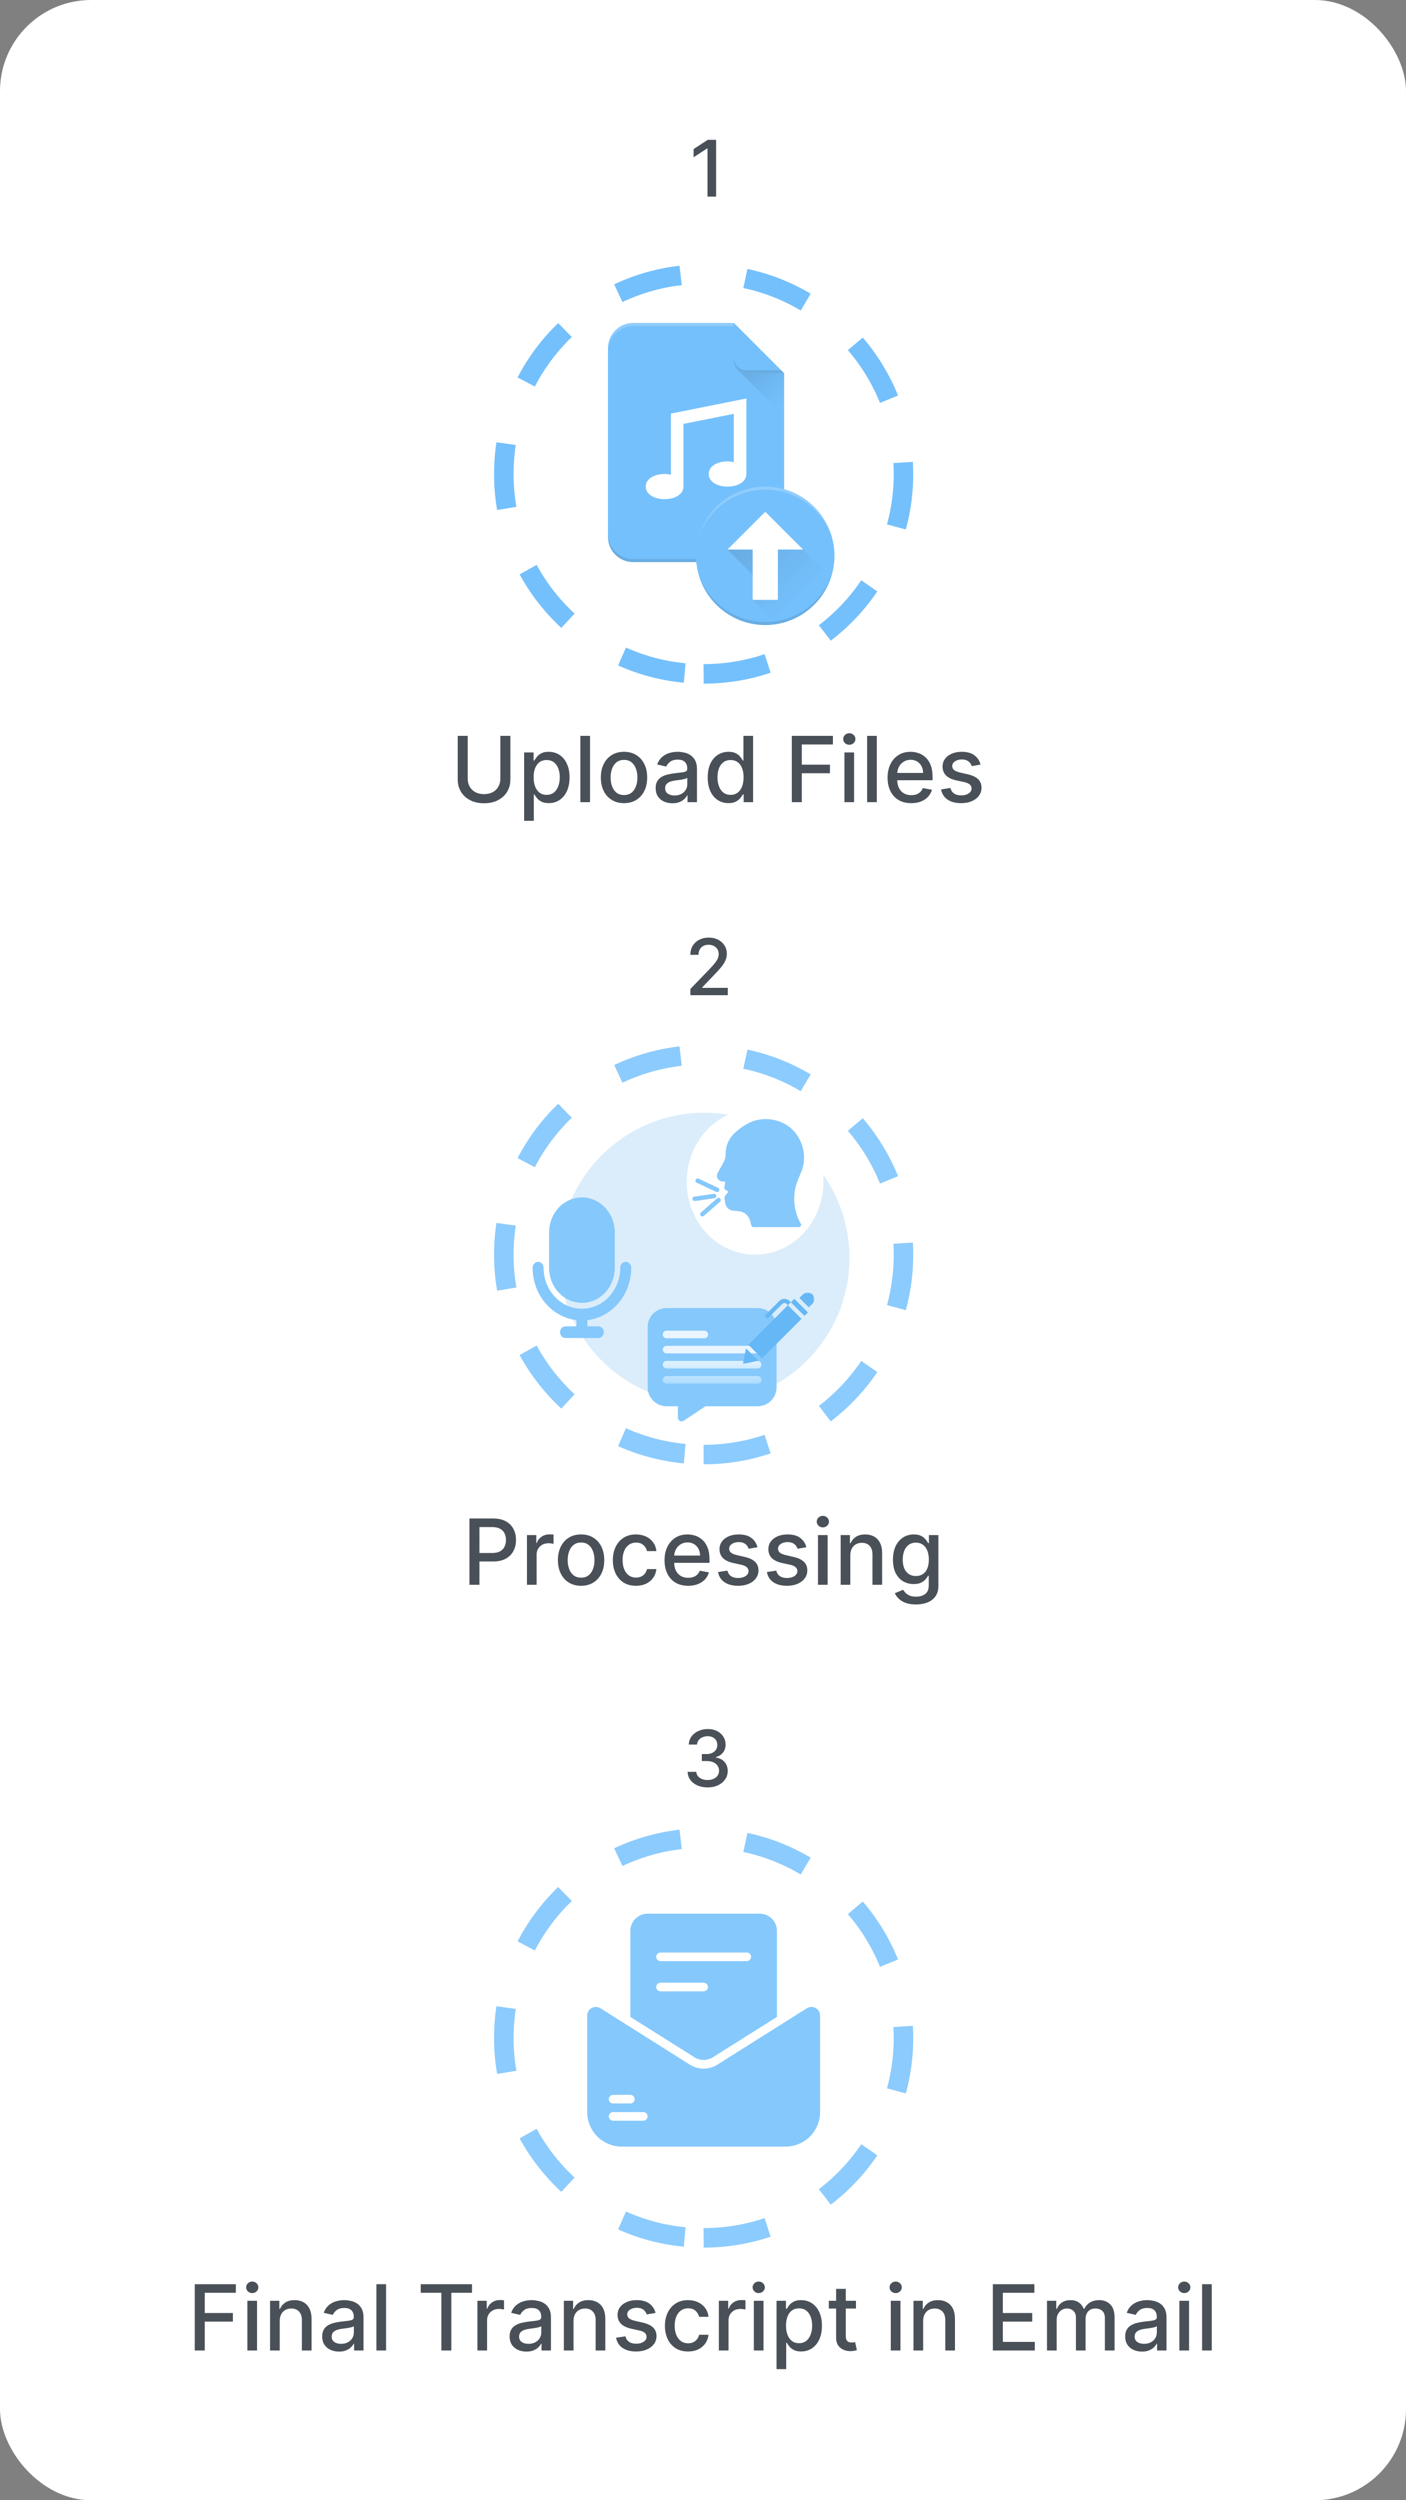 <svg width="1080" height="1920" viewBox="0 0 1080 1920" fill="none" xmlns="http://www.w3.org/2000/svg">
<rect x="0" y="0" width="1080" height="1920" fill="#808080" stroke="none"/>
<rect width="1080" height="1920" rx="70" fill="white"/>
<path d="M619.768 1542.21L566.801 1575.56L551.1 1585.5C547.927 1587.5 544.252 1588.56 540.5 1588.56C536.748 1588.56 533.073 1587.5 529.9 1585.5L461.232 1542.21C460.23 1541.57 459.076 1541.22 457.89 1541.18C456.705 1541.14 455.532 1541.43 454.493 1542C453.454 1542.57 452.587 1543.41 451.984 1544.43C451.381 1545.45 451.062 1546.62 451.063 1547.8V1621.94C451.063 1628.97 453.854 1635.71 458.824 1640.68C463.794 1645.65 470.534 1648.44 477.562 1648.44H603.438C610.466 1648.44 617.206 1645.65 622.176 1640.68C627.146 1635.71 629.938 1628.97 629.938 1621.94V1547.8C629.938 1546.62 629.619 1545.45 629.016 1544.43C628.413 1543.41 627.546 1542.57 626.507 1542C625.468 1541.43 624.295 1541.14 623.11 1541.18C621.924 1541.22 620.77 1541.57 619.768 1542.21ZM470.938 1608.69H484.188C485.066 1608.69 485.909 1609.04 486.53 1609.66C487.151 1610.28 487.5 1611.12 487.5 1612C487.5 1612.88 487.151 1613.72 486.53 1614.34C485.909 1614.96 485.066 1615.31 484.188 1615.31H470.938C470.059 1615.31 469.216 1614.96 468.595 1614.34C467.974 1613.72 467.625 1612.88 467.625 1612C467.625 1611.12 467.974 1610.28 468.595 1609.66C469.216 1609.04 470.059 1608.69 470.938 1608.69ZM494.125 1628.56H470.938C470.059 1628.56 469.216 1628.21 468.595 1627.59C467.974 1626.97 467.625 1626.13 467.625 1625.25C467.625 1624.37 467.974 1623.53 468.595 1622.91C469.216 1622.29 470.059 1621.94 470.938 1621.94H494.125C495.004 1621.94 495.846 1622.29 496.467 1622.91C497.089 1623.53 497.438 1624.37 497.438 1625.25C497.438 1626.13 497.089 1626.97 496.467 1627.59C495.846 1628.21 495.004 1628.56 494.125 1628.56ZM533.444 1579.84C535.558 1581.17 538.003 1581.87 540.5 1581.87C542.997 1581.87 545.442 1581.17 547.556 1579.84L596.812 1548.83V1482.81C596.812 1479.3 595.417 1475.93 592.932 1473.44C590.447 1470.96 587.077 1469.56 583.562 1469.56H497.438C493.923 1469.56 490.553 1470.96 488.068 1473.44C485.583 1475.93 484.188 1479.3 484.188 1482.81V1548.83L533.444 1579.84ZM507.375 1499.38H573.625C574.504 1499.38 575.346 1499.72 575.967 1500.35C576.589 1500.97 576.938 1501.81 576.938 1502.69C576.938 1503.57 576.589 1504.41 575.967 1505.03C575.346 1505.65 574.504 1506 573.625 1506H507.375C506.496 1506 505.654 1505.65 505.033 1505.03C504.411 1504.41 504.062 1503.57 504.062 1502.69C504.062 1501.81 504.411 1500.97 505.033 1500.35C505.654 1499.72 506.496 1499.38 507.375 1499.38ZM507.375 1522.56H540.5C541.379 1522.56 542.221 1522.91 542.842 1523.53C543.464 1524.15 543.812 1525 543.812 1525.88C543.812 1526.75 543.464 1527.6 542.842 1528.22C542.221 1528.84 541.379 1529.19 540.5 1529.19H507.375C506.496 1529.19 505.654 1528.84 505.033 1528.22C504.411 1527.6 504.062 1526.75 504.062 1525.88C504.062 1525 504.411 1524.15 505.033 1523.53C505.654 1522.91 506.496 1522.56 507.375 1522.56Z" fill="#85C8FC"/>
<path d="M540.5 1718.5C625.276 1718.5 694 1649.78 694 1565C694 1480.22 625.276 1411.5 540.5 1411.5C455.724 1411.5 387 1480.22 387 1565C387 1649.78 455.724 1718.5 540.5 1718.5Z" stroke="#8CCBFD" stroke-width="15" stroke-linejoin="round" stroke-dasharray="50 50"/>
<path d="M550.073 107.364V151H543.468V113.969H543.212L532.772 120.787V114.48L543.66 107.364H550.073Z" fill="#495057"/>
<path d="M530.299 764.233V759.46L545.065 744.162C546.641 742.5 547.941 741.044 548.964 739.794C550.001 738.53 550.775 737.33 551.286 736.193C551.798 735.057 552.053 733.849 552.053 732.571C552.053 731.122 551.712 729.872 551.031 728.821C550.349 727.756 549.418 726.939 548.239 726.371C547.06 725.788 545.732 725.497 544.255 725.497C542.692 725.497 541.329 725.817 540.164 726.456C538.999 727.095 538.104 727.997 537.479 729.162C536.854 730.327 536.542 731.69 536.542 733.253H530.256C530.256 730.597 530.867 728.274 532.089 726.286C533.31 724.297 534.987 722.756 537.117 721.662C539.248 720.554 541.67 720 544.383 720C547.124 720 549.539 720.547 551.627 721.641C553.729 722.72 555.37 724.197 556.549 726.072C557.728 727.933 558.317 730.036 558.317 732.379C558.317 733.999 558.012 735.582 557.401 737.131C556.805 738.679 555.761 740.405 554.269 742.308C552.778 744.197 550.704 746.492 548.048 749.19L539.376 758.267V758.587H559.021V764.233H530.299Z" fill="#495057"/>
<path d="M543.553 1372.6C540.627 1372.6 538.013 1372.09 535.712 1371.08C533.425 1370.08 531.614 1368.68 530.279 1366.89C528.958 1365.08 528.248 1362.99 528.148 1360.62H534.839C534.924 1361.91 535.357 1363.04 536.138 1363.99C536.934 1364.93 537.971 1365.65 539.249 1366.16C540.528 1366.67 541.948 1366.93 543.511 1366.93C545.229 1366.93 546.749 1366.63 548.07 1366.03C549.406 1365.44 550.45 1364.61 551.202 1363.54C551.955 1362.46 552.332 1361.22 552.332 1359.81C552.332 1358.35 551.955 1357.06 551.202 1355.96C550.464 1354.83 549.377 1353.95 547.942 1353.31C546.522 1352.67 544.803 1352.36 542.786 1352.36H539.1V1346.99H542.786C544.406 1346.99 545.826 1346.69 547.048 1346.11C548.283 1345.53 549.249 1344.72 549.945 1343.68C550.641 1342.63 550.989 1341.4 550.989 1340C550.989 1338.65 550.684 1337.48 550.073 1336.48C549.477 1335.47 548.624 1334.68 547.516 1334.12C546.423 1333.55 545.13 1333.26 543.638 1333.26C542.218 1333.26 540.89 1333.53 539.654 1334.05C538.433 1334.56 537.438 1335.3 536.671 1336.27C535.904 1337.22 535.492 1338.36 535.435 1339.7H529.065C529.136 1337.34 529.832 1335.27 531.153 1333.48C532.488 1331.69 534.249 1330.29 536.437 1329.28C538.624 1328.27 541.053 1327.77 543.724 1327.77C546.522 1327.77 548.937 1328.31 550.968 1329.41C553.013 1330.49 554.59 1331.93 555.698 1333.73C556.82 1335.54 557.374 1337.51 557.36 1339.66C557.374 1342.1 556.692 1344.17 555.315 1345.88C553.951 1347.58 552.133 1348.73 549.86 1349.31V1349.65C552.758 1350.09 555.002 1351.24 556.593 1353.1C558.198 1354.96 558.994 1357.27 558.979 1360.03C558.994 1362.43 558.326 1364.58 556.977 1366.48C555.641 1368.38 553.816 1369.88 551.501 1370.98C549.185 1372.06 546.536 1372.6 543.553 1372.6Z" fill="#495057"/>
<path d="M563.667 248H486.333C475.656 248 467 256.656 467 267.333V412.333C467 423.011 475.656 431.667 486.333 431.667H583C593.678 431.667 602.333 423.011 602.333 412.333V286.667L563.667 248Z" fill="#74C0FC"/>
<path opacity="0.2" d="M563.667 248H486.333C475.656 248 467 256.655 467 267.333V269.75C467 259.072 475.656 250.417 486.333 250.417H563.667V248Z" fill="white"/>
<path opacity="0.1" d="M583 429.247H486.333C475.656 429.247 467 420.591 467 409.914V412.331C467 423.008 475.656 431.664 486.333 431.664H583C593.677 431.664 602.333 423.008 602.333 412.331V409.914C602.333 420.591 593.677 429.247 583 429.247Z" fill="#010101"/>
<path d="M563.666 248V277C563.666 282.339 567.994 286.667 573.333 286.667H602.333L563.666 248Z" fill="#74C0FC"/>
<path opacity="0.1" d="M573.333 284.253C567.994 284.253 563.666 279.924 563.666 274.586V277.003C563.666 282.341 567.994 286.669 573.333 286.669H602.333L599.916 284.253H573.333Z" fill="#010101"/>
<path d="M566.416 283.712L566.385 283.711L566.48 283.806L566.416 283.712Z" fill="url(#paint0_linear_702_707)"/>
<path d="M573.333 286.666C570.675 286.666 568.271 285.588 566.523 283.852L602.333 319.661V286.666H573.333Z" fill="url(#paint1_linear_702_707)"/>
<path d="M515.333 317.602V364.534C513.831 364.211 512.23 364 510.5 364C502.098 364 496 368.064 496 373.667C496 379.269 502.098 383.333 510.5 383.333C518.902 383.333 525 379.269 525 373.667V325.522L563.667 317.791V354.867C562.165 354.545 560.564 354.333 558.833 354.333C550.432 354.333 544.333 358.397 544.333 364C544.333 369.603 550.432 373.667 558.833 373.667C567.235 373.667 573.333 369.603 573.333 364V306L515.333 317.602Z" fill="white"/>
<path d="M587.833 479.997C617.196 479.997 640.999 456.194 640.999 426.831C640.999 397.468 617.196 373.664 587.833 373.664C558.47 373.664 534.666 397.468 534.666 426.831C534.666 456.194 558.47 479.997 587.833 479.997Z" fill="#74C0FC"/>
<path opacity="0.1" d="M587.834 477.583C564.52 477.583 544.69 462.882 536.961 442.266C543.577 464.099 563.841 479.999 587.834 479.999C611.827 479.999 632.092 464.099 638.708 442.266C630.978 462.882 611.149 477.583 587.834 477.583Z" fill="#010101"/>
<path opacity="0.2" d="M587.834 376.081C611.149 376.081 630.978 390.782 638.708 411.398C632.092 389.565 611.827 373.664 587.834 373.664C563.841 373.664 543.577 389.565 536.961 411.398C544.69 390.782 564.52 376.081 587.834 376.081Z" fill="white"/>
<path d="M616.834 422L587.834 393L558.834 422H578.167V460.667H597.501V422H616.834Z" fill="white"/>
<path d="M616.834 422H597.501V460.667H578.167L596.702 479.202C616.283 475.907 632.217 461.951 638.307 443.473L616.834 422ZM578.167 422H558.834L578.167 441.333V422Z" fill="url(#paint2_linear_702_707)"/>
<path d="M540.5 517.5C625.276 517.5 694 448.776 694 364C694 279.224 625.276 210.5 540.5 210.5C455.724 210.5 387 279.224 387 364C387 448.776 455.724 517.5 540.5 517.5Z" stroke="#74C0FC" stroke-width="15" stroke-linejoin="round" stroke-dasharray="50 50"/>
<path d="M540.5 1117C625.276 1117 694 1048.28 694 963.5C694 878.724 625.276 810 540.5 810C455.724 810 387 878.724 387 963.5C387 1048.28 455.724 1117 540.5 1117Z" stroke="#8CCBFD" stroke-width="15" stroke-linejoin="round" stroke-dasharray="50 50"/>
<path d="M541 1077.5C602.58 1077.5 652.5 1027.58 652.5 966C652.5 904.42 602.58 854.5 541 854.5C479.42 854.5 429.5 904.42 429.5 966C429.5 1027.58 479.42 1077.5 541 1077.5Z" fill="#DBEDFA"/>
<path d="M421.75 973.5C421.75 988.412 433.055 1000.5 447 1000.5C460.945 1000.5 472.25 988.412 472.25 973.5V946.5C472.25 931.588 460.945 919.5 447 919.5C433.055 919.5 421.75 931.588 421.75 946.5V973.5Z" fill="#85C8FC"/>
<path d="M417.542 973.5C417.542 971.015 415.658 969 413.333 969C411.009 969 409.125 971.015 409.125 973.5C409.125 994.349 423.858 1011.52 442.798 1013.75C442.794 1013.84 442.792 1013.92 442.792 1014V1018.5H434.375C432.051 1018.5 430.167 1020.51 430.167 1023C430.167 1025.49 432.051 1027.5 434.375 1027.5H459.625C461.949 1027.5 463.833 1025.49 463.833 1023C463.833 1020.51 461.949 1018.5 459.625 1018.5H451.208V1014C451.208 1013.92 451.206 1013.84 451.202 1013.75C470.142 1011.52 484.875 994.349 484.875 973.5C484.875 971.015 482.991 969 480.667 969C478.342 969 476.458 971.015 476.458 973.5C476.458 990.897 463.269 1005 447 1005C430.731 1005 417.542 990.897 417.542 973.5Z" fill="#85C8FC"/>
<path d="M580 963.5C608.995 963.5 632.5 938.428 632.5 907.5C632.5 876.572 608.995 851.5 580 851.5C551.005 851.5 527.5 876.572 527.5 907.5C527.5 938.428 551.005 963.5 580 963.5Z" fill="white"/>
<path d="M531.89 920.833C532.027 921.69 532.748 922.308 533.588 922.308C533.674 922.308 533.76 922.308 533.845 922.29L548.784 920.164C549.71 920.044 550.362 919.169 550.242 918.226C550.104 917.3 549.23 916.631 548.304 916.768L533.348 918.895C532.422 919.032 531.77 919.889 531.89 920.833Z" fill="#85C8FC"/>
<path d="M551.56 912.143L536.622 905.128C535.764 904.734 534.752 905.094 534.341 905.952C533.946 906.809 534.306 907.838 535.164 908.233L550.102 915.247C550.342 915.35 550.583 915.402 550.823 915.402C551.474 915.402 552.092 915.042 552.383 914.424C552.778 913.567 552.418 912.538 551.56 912.143Z" fill="#85C8FC"/>
<path d="M538.423 931.133C537.702 931.75 537.634 932.831 538.251 933.551C538.594 933.928 539.074 934.134 539.555 934.134C539.949 934.134 540.361 933.997 540.669 933.705L553.069 922.815C553.79 922.197 553.858 921.117 553.224 920.396C552.606 919.693 551.526 919.624 550.806 920.242L538.423 931.133Z" fill="#85C8FC"/>
<path d="M554.649 907.238L557.102 907.444L556.416 911.903C556.313 912.555 556.587 913.224 557.153 913.584L559.486 915.145L556.879 918.472C556.587 918.832 556.467 919.278 556.518 919.741L557.016 923.789C557.393 926.927 559.966 929.414 563.104 929.689L567.324 930.066C571.611 930.443 575.213 933.496 576.276 937.664L577.134 941.06C577.34 941.814 578.009 942.346 578.798 942.346H613.666C614.283 942.346 614.849 942.02 615.158 941.489C615.466 940.957 615.466 940.305 615.158 939.774C609.601 930.169 608.52 918.181 612.276 907.736C612.791 906.278 613.425 904.803 614.043 903.379C614.952 901.218 615.912 899.006 616.564 896.673C619.703 885.697 615.706 872.988 606.839 865.801C597.955 858.598 584.715 857.312 574.613 862.646C571.286 864.412 567.907 866.813 564.597 869.798C560 873.914 557.376 879.797 557.376 885.954V886.4C557.376 888.595 556.81 890.773 555.73 892.694L551.236 900.772C550.498 902.059 550.498 903.619 551.185 904.94C551.871 906.243 553.174 907.101 554.649 907.238Z" fill="#85C8FC"/>
<path d="M581.998 1004.49H512.002C504.003 1004.49 497.5 1011 497.5 1018.99V1065.4C497.5 1073.4 504.003 1079.9 512.002 1079.9H520.703V1088.6C520.703 1089.67 521.292 1090.66 522.233 1091.16C523.17 1091.66 524.309 1091.62 525.212 1091.02L541.884 1079.9H581.998C589.997 1079.9 596.5 1073.4 596.5 1065.4V1018.99C596.5 1011 589.997 1004.49 581.998 1004.49Z" fill="#85C8FC"/>
<path d="M581.998 1045.09H512.002C510.399 1045.09 509.102 1046.39 509.102 1047.99C509.102 1049.6 510.399 1050.89 512.002 1050.89H581.998C583.601 1050.89 584.898 1049.6 584.898 1047.99C584.898 1046.39 583.601 1045.09 581.998 1045.09ZM581.998 1056.7H512.002C510.399 1056.7 509.102 1057.99 509.102 1059.6C509.102 1061.2 510.399 1062.5 512.002 1062.5H581.998C583.601 1062.5 584.898 1061.2 584.898 1059.6C584.898 1057.99 583.601 1056.7 581.998 1056.7ZM512.002 1039.29H581.998C583.601 1039.29 584.898 1038 584.898 1036.39C584.898 1034.79 583.601 1033.49 581.998 1033.49H512.002C510.399 1033.49 509.102 1034.79 509.102 1036.39C509.102 1038 510.399 1039.29 512.002 1039.29ZM512.002 1027.69H541.006C542.609 1027.69 543.906 1026.39 543.906 1024.79C543.906 1023.19 542.609 1021.89 541.006 1021.89H512.002C510.399 1021.89 509.102 1023.19 509.102 1024.79C509.102 1026.39 510.399 1027.69 512.002 1027.69Z" fill="url(#paint3_linear_702_707)"/>
<mask id="mask0_702_707" style="mask-type:luminance" maskUnits="userSpaceOnUse" x="570" y="992" width="56" height="56">
<path d="M625.5 992.5H570.5V1047.5H625.5V992.5Z" fill="white"/>
</mask>
<g mask="url(#mask0_702_707)">
<path d="M570.5 1047.5L582.522 1044.91L573.092 1035.48L570.5 1047.5Z" fill="#66B7F5"/>
<path d="M574.85 1032.68L605.196 1002.33L615.661 1012.8L585.315 1043.15L574.85 1032.68Z" fill="#66B7F5"/>
<path d="M607.477 1000.05L610.141 997.39L620.607 1007.85L617.942 1010.52L607.477 1000.05Z" fill="#66B7F5"/>
<path d="M621.272 1003.95L624.004 1001.22C624.969 1000.25 625.5 998.969 625.5 997.605C625.5 996.241 624.969 994.958 624.004 993.994C622.013 992.002 618.773 992.002 616.782 993.994L614.049 996.726L621.272 1003.95Z" fill="#66B7F5"/>
<path d="M606.476 999.045C605.424 997.993 604.026 997.414 602.539 997.414C601.052 997.414 599.653 997.993 598.602 999.045L587.145 1010.5L589.423 1012.78L600.881 1001.32C601.324 1000.88 601.912 1000.64 602.539 1000.64C603.165 1000.64 603.754 1000.88 604.197 1001.32L605.204 1002.33L607.483 1000.05L606.476 999.045Z" fill="#66B7F5"/>
</g>
<path d="M360.593 1217V1166.09H378.739C382.7 1166.09 385.981 1166.81 388.583 1168.25C391.185 1169.7 393.132 1171.67 394.425 1174.17C395.717 1176.66 396.364 1179.46 396.364 1182.57C396.364 1185.7 395.709 1188.52 394.4 1191.02C393.107 1193.51 391.152 1195.48 388.533 1196.94C385.932 1198.38 382.659 1199.1 378.714 1199.1H366.236V1192.59H378.018C380.521 1192.59 382.551 1192.16 384.109 1191.3C385.666 1190.42 386.81 1189.23 387.539 1187.72C388.268 1186.21 388.633 1184.49 388.633 1182.57C388.633 1180.65 388.268 1178.94 387.539 1177.45C386.81 1175.96 385.658 1174.79 384.084 1173.95C382.526 1173.1 380.471 1172.68 377.919 1172.68H368.274V1217H360.593ZM404.772 1217V1178.82H411.956V1184.88H412.354C413.05 1182.83 414.276 1181.21 416.032 1180.04C417.806 1178.84 419.811 1178.25 422.048 1178.25C422.512 1178.25 423.059 1178.26 423.689 1178.3C424.335 1178.33 424.84 1178.37 425.205 1178.42V1185.53C424.907 1185.45 424.376 1185.36 423.614 1185.26C422.852 1185.14 422.09 1185.08 421.327 1185.08C419.571 1185.08 418.005 1185.46 416.629 1186.2C415.27 1186.93 414.193 1187.95 413.398 1189.26C412.602 1190.55 412.204 1192.03 412.204 1193.68V1217H404.772ZM446.353 1217.77C442.773 1217.77 439.65 1216.95 436.982 1215.31C434.313 1213.67 432.242 1211.37 430.767 1208.42C429.292 1205.47 428.555 1202.03 428.555 1198.08C428.555 1194.12 429.292 1190.66 430.767 1187.69C432.242 1184.73 434.313 1182.42 436.982 1180.78C439.65 1179.14 442.773 1178.32 446.353 1178.32C449.933 1178.32 453.056 1179.14 455.724 1180.78C458.393 1182.42 460.464 1184.73 461.939 1187.69C463.414 1190.66 464.151 1194.12 464.151 1198.08C464.151 1202.03 463.414 1205.47 461.939 1208.42C460.464 1211.37 458.393 1213.67 455.724 1215.31C453.056 1216.95 449.933 1217.77 446.353 1217.77ZM446.378 1211.53C448.698 1211.53 450.62 1210.92 452.145 1209.69C453.67 1208.47 454.796 1206.83 455.526 1204.79C456.271 1202.76 456.644 1200.51 456.644 1198.06C456.644 1195.62 456.271 1193.38 455.526 1191.35C454.796 1189.29 453.67 1187.64 452.145 1186.4C450.62 1185.16 448.698 1184.54 446.378 1184.54C444.041 1184.54 442.102 1185.16 440.561 1186.4C439.036 1187.64 437.901 1189.29 437.156 1191.35C436.426 1193.38 436.062 1195.62 436.062 1198.06C436.062 1200.51 436.426 1202.76 437.156 1204.79C437.901 1206.83 439.036 1208.47 440.561 1209.69C442.102 1210.92 444.041 1211.53 446.378 1211.53ZM488.531 1217.77C484.835 1217.77 481.653 1216.93 478.985 1215.26C476.334 1213.57 474.295 1211.24 472.87 1208.27C471.445 1205.31 470.732 1201.91 470.732 1198.08C470.732 1194.21 471.462 1190.78 472.92 1187.82C474.378 1184.83 476.433 1182.51 479.085 1180.83C481.736 1179.16 484.86 1178.32 488.456 1178.32C491.356 1178.32 493.941 1178.86 496.212 1179.94C498.482 1181 500.313 1182.49 501.705 1184.41C503.114 1186.33 503.951 1188.58 504.216 1191.15H496.982C496.585 1189.36 495.673 1187.82 494.248 1186.52C492.839 1185.23 490.95 1184.59 488.58 1184.59C486.509 1184.59 484.694 1185.13 483.137 1186.23C481.595 1187.3 480.394 1188.84 479.532 1190.85C478.67 1192.84 478.24 1195.19 478.24 1197.91C478.24 1200.69 478.662 1203.1 479.507 1205.12C480.352 1207.14 481.546 1208.71 483.087 1209.82C484.645 1210.93 486.476 1211.48 488.58 1211.48C489.989 1211.48 491.265 1211.22 492.409 1210.71C493.569 1210.18 494.538 1209.43 495.317 1208.45C496.112 1207.47 496.668 1206.29 496.982 1204.92H504.216C503.951 1207.39 503.147 1209.59 501.805 1211.53C500.463 1213.47 498.664 1214.99 496.411 1216.11C494.173 1217.22 491.547 1217.77 488.531 1217.77ZM528.62 1217.77C524.859 1217.77 521.619 1216.97 518.901 1215.36C516.2 1213.74 514.112 1211.46 512.637 1208.52C511.178 1205.57 510.449 1202.12 510.449 1198.16C510.449 1194.25 511.178 1190.8 512.637 1187.82C514.112 1184.83 516.167 1182.51 518.801 1180.83C521.453 1179.16 524.552 1178.32 528.098 1178.32C530.253 1178.32 532.341 1178.68 534.363 1179.39C536.384 1180.1 538.199 1181.22 539.806 1182.75C541.414 1184.27 542.682 1186.25 543.61 1188.69C544.538 1191.11 545.002 1194.05 545.002 1197.51V1200.15H514.65V1194.58H537.718C537.718 1192.62 537.321 1190.89 536.525 1189.38C535.73 1187.86 534.611 1186.66 533.169 1185.78C531.744 1184.9 530.07 1184.46 528.148 1184.46C526.06 1184.46 524.237 1184.97 522.679 1186C521.138 1187.01 519.945 1188.34 519.1 1189.98C518.271 1191.6 517.857 1193.37 517.857 1195.27V1199.62C517.857 1202.18 518.304 1204.35 519.199 1206.14C520.111 1207.93 521.378 1209.29 523.002 1210.24C524.627 1211.17 526.524 1211.63 528.695 1211.63C530.104 1211.63 531.388 1211.43 532.548 1211.03C533.708 1210.62 534.711 1210.01 535.556 1209.19C536.401 1208.38 537.047 1207.38 537.495 1206.19L544.529 1207.45C543.966 1209.53 542.955 1211.34 541.497 1212.9C540.055 1214.44 538.24 1215.64 536.053 1216.5C533.882 1217.35 531.404 1217.77 528.62 1217.77ZM581.86 1188.14L575.123 1189.33C574.842 1188.47 574.394 1187.65 573.781 1186.87C573.184 1186.09 572.372 1185.46 571.345 1184.96C570.318 1184.46 569.033 1184.21 567.492 1184.21C565.387 1184.21 563.631 1184.68 562.222 1185.63C560.814 1186.56 560.109 1187.76 560.109 1189.23C560.109 1190.51 560.581 1191.54 561.526 1192.32C562.471 1193.09 563.995 1193.73 566.1 1194.23L572.165 1195.62C575.679 1196.43 578.297 1197.69 580.02 1199.38C581.744 1201.07 582.606 1203.26 582.606 1205.96C582.606 1208.25 581.943 1210.29 580.617 1212.08C579.308 1213.85 577.477 1215.24 575.123 1216.25C572.787 1217.27 570.077 1217.77 566.995 1217.77C562.719 1217.77 559.231 1216.86 556.53 1215.04C553.828 1213.2 552.171 1210.59 551.558 1207.21L558.742 1206.11C559.189 1207.98 560.109 1209.4 561.501 1210.36C562.893 1211.31 564.708 1211.78 566.945 1211.78C569.381 1211.78 571.328 1211.27 572.787 1210.26C574.245 1209.24 574.974 1207.98 574.974 1206.51C574.974 1205.32 574.527 1204.31 573.632 1203.5C572.754 1202.69 571.403 1202.08 569.58 1201.66L563.117 1200.25C559.554 1199.43 556.919 1198.14 555.212 1196.37C553.522 1194.59 552.677 1192.35 552.677 1189.63C552.677 1187.38 553.306 1185.41 554.566 1183.72C555.825 1182.02 557.565 1180.71 559.786 1179.76C562.007 1178.8 564.55 1178.32 567.417 1178.32C571.544 1178.32 574.792 1179.22 577.162 1181.01C579.532 1182.78 581.098 1185.16 581.86 1188.14ZM619.389 1188.14L612.653 1189.33C612.371 1188.47 611.924 1187.65 611.31 1186.87C610.714 1186.09 609.902 1185.46 608.874 1184.96C607.847 1184.46 606.563 1184.21 605.021 1184.21C602.917 1184.21 601.16 1184.68 599.751 1185.63C598.343 1186.56 597.638 1187.76 597.638 1189.23C597.638 1190.51 598.111 1191.54 599.055 1192.32C600 1193.09 601.525 1193.73 603.629 1194.23L609.695 1195.62C613.208 1196.43 615.826 1197.69 617.55 1199.38C619.273 1201.07 620.135 1203.26 620.135 1205.96C620.135 1208.25 619.472 1210.29 618.146 1212.08C616.837 1213.85 615.006 1215.24 612.653 1216.25C610.316 1217.27 607.607 1217.77 604.524 1217.77C600.249 1217.77 596.76 1216.86 594.059 1215.04C591.358 1213.2 589.701 1210.59 589.087 1207.21L596.271 1206.11C596.719 1207.98 597.638 1209.4 599.031 1210.36C600.423 1211.31 602.237 1211.78 604.474 1211.78C606.911 1211.78 608.858 1211.27 610.316 1210.26C611.774 1209.24 612.504 1207.98 612.504 1206.51C612.504 1205.32 612.056 1204.31 611.161 1203.5C610.283 1202.69 608.932 1202.08 607.109 1201.66L600.646 1200.25C597.083 1199.43 594.448 1198.14 592.741 1196.37C591.051 1194.59 590.206 1192.35 590.206 1189.63C590.206 1187.38 590.836 1185.41 592.095 1183.72C593.355 1182.02 595.095 1180.71 597.315 1179.76C599.536 1178.8 602.08 1178.32 604.947 1178.32C609.073 1178.32 612.321 1179.22 614.691 1181.01C617.061 1182.78 618.627 1185.16 619.389 1188.14ZM628.307 1217V1178.82H635.74V1217H628.307ZM632.061 1172.93C630.768 1172.93 629.658 1172.5 628.73 1171.63C627.818 1170.76 627.362 1169.71 627.362 1168.5C627.362 1167.28 627.818 1166.23 628.73 1165.37C629.658 1164.49 630.768 1164.05 632.061 1164.05C633.353 1164.05 634.455 1164.49 635.367 1165.37C636.295 1166.23 636.759 1167.28 636.759 1168.5C636.759 1169.71 636.295 1170.76 635.367 1171.63C634.455 1172.5 633.353 1172.93 632.061 1172.93ZM653.171 1194.33V1217H645.739V1178.82H652.873V1185.03H653.345C654.223 1183.01 655.599 1181.39 657.472 1180.16C659.361 1178.93 661.739 1178.32 664.606 1178.32C667.208 1178.32 669.486 1178.87 671.442 1179.96C673.397 1181.04 674.914 1182.65 675.991 1184.78C677.068 1186.92 677.607 1189.57 677.607 1192.71V1217H670.174V1193.61C670.174 1190.84 669.453 1188.68 668.011 1187.12C666.57 1185.55 664.589 1184.76 662.07 1184.76C660.347 1184.76 658.814 1185.13 657.472 1185.88C656.146 1186.62 655.094 1187.72 654.315 1189.16C653.552 1190.58 653.171 1192.31 653.171 1194.33ZM703.583 1232.11C700.55 1232.11 697.94 1231.72 695.753 1230.92C693.582 1230.13 691.809 1229.07 690.433 1227.76C689.058 1226.45 688.03 1225.02 687.351 1223.46L693.739 1220.83C694.187 1221.56 694.783 1222.33 695.529 1223.14C696.291 1223.97 697.319 1224.67 698.612 1225.25C699.921 1225.83 701.603 1226.12 703.658 1226.12C706.475 1226.12 708.803 1225.44 710.643 1224.06C712.482 1222.7 713.402 1220.53 713.402 1217.55V1210.04H712.93C712.482 1210.85 711.836 1211.75 710.991 1212.75C710.162 1213.74 709.019 1214.61 707.56 1215.33C706.102 1216.06 704.205 1216.43 701.868 1216.43C698.852 1216.43 696.134 1215.72 693.714 1214.32C691.312 1212.89 689.406 1210.79 687.997 1208.03C686.605 1205.24 685.909 1201.82 685.909 1197.76C685.909 1193.7 686.597 1190.22 687.972 1187.32C689.364 1184.42 691.27 1182.2 693.69 1180.66C696.109 1179.1 698.852 1178.32 701.918 1178.32C704.287 1178.32 706.201 1178.72 707.66 1179.51C709.118 1180.29 710.253 1181.2 711.065 1182.25C711.894 1183.29 712.532 1184.21 712.979 1185.01H713.526V1178.82H720.81V1217.85C720.81 1221.13 720.047 1223.82 718.523 1225.92C716.998 1228.03 714.935 1229.59 712.333 1230.6C709.748 1231.61 706.831 1232.11 703.583 1232.11ZM703.509 1210.26C705.646 1210.26 707.453 1209.77 708.928 1208.77C710.419 1207.76 711.546 1206.32 712.308 1204.45C713.087 1202.56 713.477 1200.3 713.477 1197.66C713.477 1195.09 713.095 1192.83 712.333 1190.87C711.571 1188.92 710.452 1187.39 708.977 1186.3C707.502 1185.19 705.679 1184.63 703.509 1184.63C701.271 1184.63 699.407 1185.21 697.915 1186.38C696.424 1187.52 695.297 1189.08 694.535 1191.05C693.789 1193.02 693.416 1195.22 693.416 1197.66C693.416 1200.16 693.797 1202.36 694.56 1204.25C695.322 1206.14 696.449 1207.61 697.94 1208.67C699.448 1209.73 701.304 1210.26 703.509 1210.26Z" fill="#495057"/>
<path d="M149.593 1805V1754.09H181.163V1760.7H157.274V1776.21H178.901V1782.8H157.274V1805H149.593ZM190.012 1805V1766.82H197.445V1805H190.012ZM193.766 1760.93C192.473 1760.93 191.363 1760.5 190.435 1759.63C189.523 1758.76 189.067 1757.71 189.067 1756.5C189.067 1755.28 189.523 1754.23 190.435 1753.37C191.363 1752.49 192.473 1752.05 193.766 1752.05C195.058 1752.05 196.16 1752.49 197.072 1753.37C198 1754.23 198.464 1755.28 198.464 1756.5C198.464 1757.71 198 1758.76 197.072 1759.63C196.16 1760.5 195.058 1760.93 193.766 1760.93ZM214.876 1782.33V1805H207.444V1766.82H214.578V1773.03H215.05C215.929 1771.01 217.304 1769.39 219.177 1768.16C221.066 1766.93 223.444 1766.32 226.311 1766.32C228.913 1766.32 231.191 1766.87 233.147 1767.96C235.102 1769.04 236.619 1770.65 237.696 1772.78C238.773 1774.92 239.312 1777.57 239.312 1780.71V1805H231.879V1781.61C231.879 1778.84 231.158 1776.68 229.716 1775.12C228.275 1773.55 226.294 1772.76 223.775 1772.76C222.052 1772.76 220.519 1773.13 219.177 1773.88C217.851 1774.62 216.799 1775.72 216.02 1777.16C215.257 1778.58 214.876 1780.31 214.876 1782.33ZM260.391 1805.85C257.972 1805.85 255.784 1805.4 253.829 1804.5C251.873 1803.59 250.324 1802.27 249.18 1800.55C248.053 1798.83 247.49 1796.71 247.49 1794.21C247.49 1792.06 247.904 1790.28 248.733 1788.89C249.561 1787.5 250.68 1786.4 252.089 1785.59C253.497 1784.77 255.072 1784.16 256.812 1783.75C258.552 1783.33 260.325 1783.02 262.131 1782.8C264.418 1782.54 266.274 1782.32 267.699 1782.16C269.125 1781.97 270.16 1781.68 270.807 1781.29C271.453 1780.89 271.776 1780.24 271.776 1779.35V1779.17C271.776 1777 271.163 1775.32 269.937 1774.13C268.727 1772.93 266.921 1772.34 264.518 1772.34C262.015 1772.34 260.043 1772.89 258.601 1774C257.176 1775.1 256.19 1776.31 255.643 1777.66L248.658 1776.07C249.487 1773.75 250.697 1771.87 252.287 1770.45C253.895 1769.01 255.743 1767.96 257.831 1767.32C259.919 1766.65 262.115 1766.32 264.418 1766.32C265.943 1766.32 267.559 1766.5 269.265 1766.87C270.989 1767.22 272.596 1767.86 274.088 1768.81C275.596 1769.75 276.831 1771.1 277.792 1772.86C278.753 1774.6 279.233 1776.86 279.233 1779.64V1805H271.975V1799.78H271.677C271.196 1800.74 270.475 1801.69 269.514 1802.61C268.553 1803.54 267.318 1804.31 265.81 1804.93C264.302 1805.54 262.496 1805.85 260.391 1805.85ZM262.007 1799.88C264.062 1799.88 265.818 1799.47 267.277 1798.66C268.752 1797.85 269.87 1796.79 270.633 1795.48C271.412 1794.15 271.801 1792.74 271.801 1791.23V1786.31C271.536 1786.57 271.022 1786.82 270.26 1787.05C269.514 1787.27 268.661 1787.46 267.699 1787.62C266.738 1787.77 265.802 1787.91 264.89 1788.05C263.979 1788.16 263.217 1788.26 262.604 1788.35C261.162 1788.53 259.844 1788.83 258.651 1789.26C257.474 1789.7 256.53 1790.32 255.817 1791.13C255.121 1791.92 254.773 1792.99 254.773 1794.31C254.773 1796.15 255.453 1797.54 256.812 1798.49C258.171 1799.42 259.902 1799.88 262.007 1799.88ZM296.566 1754.09V1805H289.133V1754.09H296.566ZM323.176 1760.7V1754.09H362.576V1760.7H346.692V1805H339.036V1760.7H323.176ZM366.721 1805V1766.82H373.905V1772.88H374.303C374.999 1770.83 376.225 1769.21 377.982 1768.04C379.755 1766.84 381.76 1766.25 383.997 1766.25C384.461 1766.25 385.008 1766.26 385.638 1766.3C386.284 1766.33 386.79 1766.37 387.154 1766.42V1773.53C386.856 1773.45 386.326 1773.36 385.563 1773.26C384.801 1773.14 384.039 1773.08 383.276 1773.08C381.52 1773.08 379.954 1773.46 378.578 1774.2C377.219 1774.93 376.142 1775.95 375.347 1777.26C374.551 1778.55 374.154 1780.03 374.154 1781.68V1805H366.721ZM404.356 1805.85C401.936 1805.85 399.749 1805.4 397.794 1804.5C395.838 1803.59 394.289 1802.27 393.145 1800.55C392.018 1798.83 391.455 1796.71 391.455 1794.21C391.455 1792.06 391.869 1790.28 392.698 1788.89C393.526 1787.5 394.645 1786.4 396.053 1785.59C397.462 1784.77 399.036 1784.16 400.776 1783.75C402.517 1783.33 404.29 1783.02 406.096 1782.8C408.383 1782.54 410.239 1782.32 411.664 1782.16C413.089 1781.97 414.125 1781.68 414.771 1781.29C415.418 1780.89 415.741 1780.24 415.741 1779.35V1779.17C415.741 1777 415.128 1775.32 413.901 1774.13C412.692 1772.93 410.885 1772.34 408.482 1772.34C405.98 1772.34 404.008 1772.89 402.566 1774C401.141 1775.1 400.155 1776.31 399.608 1777.66L392.623 1776.07C393.452 1773.75 394.661 1771.87 396.252 1770.45C397.86 1769.01 399.708 1767.96 401.796 1767.32C403.884 1766.65 406.079 1766.32 408.383 1766.32C409.908 1766.32 411.523 1766.5 413.23 1766.87C414.954 1767.22 416.561 1767.86 418.053 1768.81C419.561 1769.75 420.795 1771.1 421.757 1772.86C422.718 1774.6 423.198 1776.86 423.198 1779.64V1805H415.94V1799.78H415.642C415.161 1800.74 414.44 1801.69 413.479 1802.61C412.518 1803.54 411.283 1804.31 409.775 1804.93C408.267 1805.54 406.461 1805.85 404.356 1805.85ZM405.972 1799.88C408.027 1799.88 409.783 1799.47 411.242 1798.66C412.717 1797.85 413.835 1796.79 414.597 1795.48C415.376 1794.15 415.766 1792.74 415.766 1791.23V1786.31C415.501 1786.57 414.987 1786.82 414.225 1787.05C413.479 1787.27 412.625 1787.46 411.664 1787.62C410.703 1787.77 409.767 1787.91 408.855 1788.05C407.944 1788.16 407.182 1788.26 406.568 1788.35C405.127 1788.53 403.809 1788.83 402.616 1789.26C401.439 1789.7 400.495 1790.32 399.782 1791.13C399.086 1791.92 398.738 1792.99 398.738 1794.31C398.738 1796.15 399.418 1797.54 400.776 1798.49C402.135 1799.42 403.867 1799.88 405.972 1799.88ZM440.531 1782.33V1805H433.098V1766.82H440.232V1773.03H440.705C441.583 1771.01 442.958 1769.39 444.831 1768.16C446.72 1766.93 449.098 1766.32 451.965 1766.32C454.567 1766.32 456.846 1766.87 458.801 1767.96C460.757 1769.04 462.273 1770.65 463.35 1772.78C464.427 1774.92 464.966 1777.57 464.966 1780.71V1805H457.533V1781.61C457.533 1778.84 456.813 1776.68 455.371 1775.12C453.929 1773.55 451.949 1772.76 449.43 1772.76C447.706 1772.76 446.173 1773.13 444.831 1773.88C443.505 1774.62 442.453 1775.72 441.674 1777.16C440.912 1778.58 440.531 1780.31 440.531 1782.33ZM503.545 1776.14L496.809 1777.33C496.527 1776.47 496.08 1775.65 495.467 1774.87C494.87 1774.09 494.058 1773.46 493.031 1772.96C492.003 1772.46 490.719 1772.21 489.178 1772.21C487.073 1772.21 485.316 1772.68 483.908 1773.63C482.499 1774.56 481.795 1775.76 481.795 1777.23C481.795 1778.51 482.267 1779.54 483.212 1780.32C484.156 1781.09 485.681 1781.73 487.786 1782.23L493.851 1783.62C497.364 1784.43 499.982 1785.69 501.706 1787.38C503.429 1789.07 504.291 1791.26 504.291 1793.96C504.291 1796.25 503.628 1798.29 502.303 1800.08C500.993 1801.85 499.162 1803.24 496.809 1804.25C494.472 1805.27 491.763 1805.77 488.68 1805.77C484.405 1805.77 480.916 1804.86 478.215 1803.04C475.514 1801.2 473.857 1798.59 473.244 1795.21L480.428 1794.11C480.875 1795.98 481.795 1797.4 483.187 1798.36C484.579 1799.31 486.393 1799.78 488.631 1799.78C491.067 1799.78 493.014 1799.27 494.472 1798.26C495.931 1797.24 496.66 1795.98 496.66 1794.51C496.66 1793.32 496.212 1792.31 495.317 1791.5C494.439 1790.69 493.089 1790.08 491.266 1789.66L484.803 1788.25C481.24 1787.43 478.605 1786.14 476.898 1784.37C475.207 1782.59 474.362 1780.35 474.362 1777.63C474.362 1775.38 474.992 1773.41 476.251 1771.72C477.511 1770.02 479.251 1768.71 481.472 1767.76C483.692 1766.8 486.236 1766.32 489.103 1766.32C493.229 1766.32 496.478 1767.22 498.847 1769.01C501.217 1770.78 502.783 1773.16 503.545 1776.14ZM528.546 1805.77C524.851 1805.77 521.669 1804.93 519.001 1803.26C516.349 1801.57 514.311 1799.24 512.886 1796.27C511.461 1793.31 510.748 1789.91 510.748 1786.08C510.748 1782.21 511.477 1778.78 512.936 1775.82C514.394 1772.83 516.449 1770.51 519.1 1768.83C521.752 1767.16 524.876 1766.32 528.472 1766.32C531.372 1766.32 533.957 1766.86 536.227 1767.94C538.498 1769 540.329 1770.49 541.721 1772.41C543.13 1774.33 543.967 1776.58 544.232 1779.15H536.998C536.6 1777.36 535.689 1775.82 534.264 1774.52C532.855 1773.23 530.966 1772.59 528.596 1772.59C526.525 1772.59 524.71 1773.13 523.152 1774.23C521.611 1775.3 520.41 1776.84 519.548 1778.85C518.686 1780.84 518.255 1783.19 518.255 1785.91C518.255 1788.69 518.678 1791.1 519.523 1793.12C520.368 1795.14 521.561 1796.71 523.102 1797.82C524.66 1798.93 526.491 1799.48 528.596 1799.48C530.005 1799.48 531.281 1799.22 532.424 1798.71C533.584 1798.18 534.554 1797.43 535.333 1796.45C536.128 1795.47 536.683 1794.29 536.998 1792.92H544.232C543.967 1795.39 543.163 1797.59 541.82 1799.53C540.478 1801.47 538.68 1802.99 536.426 1804.11C534.189 1805.22 531.562 1805.77 528.546 1805.77ZM552.18 1805V1766.82H559.364V1772.88H559.762C560.458 1770.83 561.684 1769.21 563.441 1768.04C565.214 1766.84 567.219 1766.25 569.456 1766.25C569.92 1766.25 570.467 1766.26 571.097 1766.3C571.743 1766.33 572.249 1766.37 572.613 1766.42V1773.53C572.315 1773.45 571.785 1773.36 571.022 1773.26C570.26 1773.14 569.498 1773.08 568.735 1773.08C566.979 1773.08 565.413 1773.46 564.037 1774.2C562.678 1774.93 561.601 1775.95 560.806 1777.26C560.01 1778.55 559.613 1780.03 559.613 1781.68V1805H552.18ZM579.045 1805V1766.82H586.478V1805H579.045ZM582.799 1760.93C581.506 1760.93 580.396 1760.5 579.468 1759.63C578.556 1758.76 578.101 1757.71 578.101 1756.5C578.101 1755.28 578.556 1754.23 579.468 1753.37C580.396 1752.49 581.506 1752.05 582.799 1752.05C584.091 1752.05 585.193 1752.49 586.105 1753.37C587.033 1754.23 587.497 1755.28 587.497 1756.5C587.497 1757.71 587.033 1758.76 586.105 1759.63C585.193 1760.5 584.091 1760.93 582.799 1760.93ZM596.477 1819.32V1766.82H603.735V1773.01H604.357C604.788 1772.21 605.409 1771.29 606.221 1770.25C607.033 1769.2 608.16 1768.29 609.602 1767.51C611.044 1766.72 612.949 1766.32 615.319 1766.32C618.402 1766.32 621.153 1767.1 623.572 1768.66C625.992 1770.22 627.889 1772.46 629.265 1775.39C630.657 1778.33 631.353 1781.86 631.353 1785.98C631.353 1790.11 630.665 1793.65 629.289 1796.6C627.914 1799.53 626.025 1801.79 623.622 1803.38C621.219 1804.96 618.476 1805.75 615.394 1805.75C613.074 1805.75 611.176 1805.36 609.701 1804.58C608.243 1803.8 607.1 1802.89 606.271 1801.84C605.442 1800.8 604.804 1799.87 604.357 1799.06H603.909V1819.32H596.477ZM603.76 1785.91C603.76 1788.59 604.15 1790.95 604.929 1792.97C605.708 1794.99 606.834 1796.57 608.309 1797.72C609.784 1798.84 611.591 1799.41 613.728 1799.41C615.949 1799.41 617.805 1798.82 619.297 1797.64C620.788 1796.45 621.915 1794.83 622.677 1792.79C623.456 1790.76 623.846 1788.46 623.846 1785.91C623.846 1783.39 623.464 1781.13 622.702 1779.12C621.956 1777.12 620.829 1775.54 619.321 1774.38C617.83 1773.21 615.966 1772.63 613.728 1772.63C611.574 1772.63 609.751 1773.19 608.26 1774.3C606.785 1775.41 605.666 1776.96 604.904 1778.95C604.141 1780.94 603.76 1783.26 603.76 1785.91ZM657.503 1766.82V1772.78H636.647V1766.82H657.503ZM642.24 1757.67H649.673V1793.79C649.673 1795.23 649.888 1796.32 650.319 1797.05C650.75 1797.76 651.305 1798.25 651.985 1798.51C652.681 1798.76 653.435 1798.88 654.247 1798.88C654.843 1798.88 655.365 1798.84 655.813 1798.76C656.26 1798.68 656.608 1798.61 656.857 1798.56L658.199 1804.7C657.768 1804.87 657.155 1805.03 656.36 1805.2C655.564 1805.38 654.57 1805.48 653.377 1805.5C651.421 1805.53 649.598 1805.18 647.908 1804.45C646.218 1803.72 644.85 1802.6 643.806 1801.07C642.762 1799.55 642.24 1797.63 642.24 1795.33V1757.67ZM684.25 1805V1766.82H691.683V1805H684.25ZM688.004 1760.93C686.711 1760.93 685.601 1760.5 684.673 1759.63C683.761 1758.76 683.306 1757.71 683.306 1756.5C683.306 1755.28 683.761 1754.23 684.673 1753.37C685.601 1752.49 686.711 1752.05 688.004 1752.05C689.297 1752.05 690.399 1752.49 691.31 1753.37C692.238 1754.23 692.702 1755.28 692.702 1756.5C692.702 1757.71 692.238 1758.76 691.31 1759.63C690.399 1760.5 689.297 1760.93 688.004 1760.93ZM709.115 1782.33V1805H701.682V1766.82H708.816V1773.03H709.289C710.167 1771.01 711.542 1769.39 713.415 1768.16C715.304 1766.93 717.682 1766.32 720.549 1766.32C723.151 1766.32 725.43 1766.87 727.385 1767.96C729.341 1769.04 730.857 1770.65 731.934 1772.78C733.011 1774.92 733.55 1777.57 733.55 1780.71V1805H726.117V1781.61C726.117 1778.84 725.396 1776.68 723.955 1775.12C722.513 1773.55 720.533 1772.76 718.014 1772.76C716.29 1772.76 714.757 1773.13 713.415 1773.88C712.089 1774.62 711.037 1775.72 710.258 1777.16C709.496 1778.58 709.115 1780.31 709.115 1782.33ZM762.64 1805V1754.09H794.558V1760.7H770.321V1776.21H792.892V1782.8H770.321V1798.39H794.856V1805H762.64ZM804.221 1805V1766.82H811.355V1773.03H811.828C812.623 1770.93 813.924 1769.29 815.73 1768.11C817.537 1766.92 819.699 1766.32 822.218 1766.32C824.77 1766.32 826.908 1766.92 828.632 1768.11C830.372 1769.3 831.656 1770.94 832.485 1773.03H832.882C833.794 1770.99 835.244 1769.37 837.232 1768.16C839.221 1766.93 841.591 1766.32 844.342 1766.32C847.805 1766.32 850.631 1767.41 852.818 1769.58C855.022 1771.75 856.124 1775.02 856.124 1779.4V1805H848.692V1780.09C848.692 1777.51 847.988 1775.63 846.579 1774.47C845.17 1773.31 843.488 1772.73 841.533 1772.73C839.113 1772.73 837.232 1773.48 835.89 1774.97C834.548 1776.45 833.877 1778.34 833.877 1780.66V1805H826.469V1779.62C826.469 1777.55 825.823 1775.88 824.53 1774.62C823.237 1773.36 821.555 1772.73 819.484 1772.73C818.075 1772.73 816.774 1773.11 815.581 1773.85C814.405 1774.58 813.452 1775.6 812.722 1776.91C812.01 1778.22 811.654 1779.74 811.654 1781.46V1805H804.221ZM877.198 1805.85C874.778 1805.85 872.591 1805.4 870.635 1804.5C868.68 1803.59 867.13 1802.27 865.987 1800.55C864.86 1798.83 864.297 1796.71 864.297 1794.21C864.297 1792.06 864.711 1790.28 865.539 1788.89C866.368 1787.5 867.487 1786.4 868.895 1785.59C870.304 1784.77 871.878 1784.16 873.618 1783.75C875.358 1783.33 877.132 1783.02 878.938 1782.8C881.225 1782.54 883.081 1782.32 884.506 1782.16C885.931 1781.97 886.967 1781.68 887.613 1781.29C888.26 1780.89 888.583 1780.24 888.583 1779.35V1779.17C888.583 1777 887.97 1775.32 886.743 1774.13C885.534 1772.93 883.727 1772.34 881.324 1772.34C878.822 1772.34 876.85 1772.89 875.408 1774C873.983 1775.1 872.997 1776.31 872.45 1777.66L865.465 1776.07C866.293 1773.75 867.503 1771.87 869.094 1770.45C870.702 1769.01 872.549 1767.96 874.637 1767.32C876.725 1766.65 878.921 1766.32 881.225 1766.32C882.749 1766.32 884.365 1766.5 886.072 1766.87C887.796 1767.22 889.403 1767.86 890.895 1768.81C892.403 1769.75 893.637 1771.1 894.598 1772.86C895.56 1774.6 896.04 1776.86 896.04 1779.64V1805H888.782V1799.78H888.483C888.003 1800.74 887.282 1801.69 886.321 1802.61C885.359 1803.54 884.125 1804.31 882.617 1804.93C881.109 1805.54 879.302 1805.85 877.198 1805.85ZM878.814 1799.88C880.868 1799.88 882.625 1799.47 884.083 1798.66C885.558 1797.85 886.677 1796.79 887.439 1795.48C888.218 1794.15 888.608 1792.74 888.608 1791.23V1786.31C888.342 1786.57 887.829 1786.82 887.066 1787.05C886.321 1787.27 885.467 1787.46 884.506 1787.62C883.545 1787.77 882.609 1787.91 881.697 1788.05C880.786 1788.16 880.023 1788.26 879.41 1788.35C877.968 1788.53 876.651 1788.83 875.458 1789.26C874.281 1789.7 873.337 1790.32 872.624 1791.13C871.928 1791.92 871.58 1792.99 871.58 1794.31C871.58 1796.15 872.259 1797.54 873.618 1798.49C874.977 1799.42 876.709 1799.88 878.814 1799.88ZM905.94 1805V1766.82H913.372V1805H905.94ZM909.693 1760.93C908.401 1760.93 907.29 1760.5 906.362 1759.63C905.451 1758.76 904.995 1757.71 904.995 1756.5C904.995 1755.28 905.451 1754.23 906.362 1753.37C907.29 1752.49 908.401 1752.05 909.693 1752.05C910.986 1752.05 912.088 1752.49 912.999 1753.37C913.927 1754.23 914.392 1755.28 914.392 1756.5C914.392 1757.71 913.927 1758.76 912.999 1759.63C912.088 1760.5 910.986 1760.93 909.693 1760.93ZM930.804 1754.09V1805H923.371V1754.09H930.804Z" fill="#495057"/>
<path d="M384.331 565.091H392.037V598.575C392.037 602.138 391.2 605.295 389.526 608.045C387.853 610.78 385.499 612.934 382.467 614.509C379.434 616.066 375.879 616.845 371.803 616.845C367.742 616.845 364.196 616.066 361.163 614.509C358.131 612.934 355.777 610.78 354.104 608.045C352.43 605.295 351.593 602.138 351.593 598.575V565.091H359.274V597.953C359.274 600.257 359.78 602.303 360.79 604.093C361.818 605.883 363.268 607.291 365.141 608.319C367.013 609.33 369.234 609.835 371.803 609.835C374.388 609.835 376.617 609.33 378.489 608.319C380.379 607.291 381.82 605.883 382.815 604.093C383.826 602.303 384.331 600.257 384.331 597.953V565.091ZM402.608 630.318V577.818H409.866V584.008H410.488C410.919 583.212 411.54 582.293 412.352 581.249C413.164 580.205 414.291 579.293 415.733 578.514C417.175 577.719 419.08 577.321 421.45 577.321C424.532 577.321 427.283 578.1 429.703 579.658C432.122 581.215 434.02 583.461 435.395 586.394C436.787 589.327 437.483 592.857 437.483 596.984C437.483 601.11 436.796 604.648 435.42 607.598C434.045 610.531 432.156 612.793 429.753 614.384C427.35 615.959 424.607 616.746 421.525 616.746C419.205 616.746 417.307 616.356 415.832 615.577C414.374 614.799 413.23 613.887 412.402 612.843C411.573 611.799 410.935 610.871 410.488 610.059H410.04V630.318H402.608ZM409.891 596.909C409.891 599.594 410.281 601.947 411.059 603.969C411.838 605.991 412.965 607.573 414.44 608.717C415.915 609.844 417.721 610.407 419.859 610.407C422.08 610.407 423.936 609.819 425.427 608.642C426.919 607.449 428.046 605.833 428.808 603.795C429.587 601.756 429.976 599.461 429.976 596.909C429.976 594.39 429.595 592.128 428.833 590.123C428.087 588.118 426.96 586.535 425.452 585.375C423.961 584.215 422.096 583.635 419.859 583.635C417.705 583.635 415.882 584.19 414.39 585.3C412.916 586.411 411.797 587.96 411.035 589.949C410.272 591.937 409.891 594.258 409.891 596.909ZM453.243 565.091V616H445.811V565.091H453.243ZM479.326 616.771C475.746 616.771 472.622 615.95 469.954 614.31C467.286 612.669 465.215 610.374 463.74 607.424C462.265 604.474 461.527 601.027 461.527 597.083C461.527 593.122 462.265 589.659 463.74 586.692C465.215 583.726 467.286 581.423 469.954 579.782C472.622 578.141 475.746 577.321 479.326 577.321C482.905 577.321 486.029 578.141 488.697 579.782C491.365 581.423 493.437 583.726 494.912 586.692C496.386 589.659 497.124 593.122 497.124 597.083C497.124 601.027 496.386 604.474 494.912 607.424C493.437 610.374 491.365 612.669 488.697 614.31C486.029 615.95 482.905 616.771 479.326 616.771ZM479.35 610.531C481.671 610.531 483.593 609.918 485.118 608.692C486.642 607.465 487.769 605.833 488.498 603.795C489.244 601.756 489.617 599.511 489.617 597.058C489.617 594.622 489.244 592.385 488.498 590.347C487.769 588.292 486.642 586.643 485.118 585.4C483.593 584.157 481.671 583.536 479.35 583.536C477.014 583.536 475.075 584.157 473.534 585.4C472.009 586.643 470.874 588.292 470.128 590.347C469.399 592.385 469.034 594.622 469.034 597.058C469.034 599.511 469.399 601.756 470.128 603.795C470.874 605.833 472.009 607.465 473.534 608.692C475.075 609.918 477.014 610.531 479.35 610.531ZM516.532 616.845C514.112 616.845 511.925 616.398 509.969 615.503C508.014 614.591 506.464 613.274 505.321 611.55C504.194 609.827 503.631 607.714 503.631 605.212C503.631 603.057 504.045 601.284 504.873 599.892C505.702 598.5 506.821 597.398 508.229 596.586C509.638 595.774 511.212 595.161 512.952 594.746C514.692 594.332 516.465 594.017 518.272 593.802C520.559 593.537 522.415 593.321 523.84 593.156C525.265 592.973 526.301 592.683 526.947 592.286C527.594 591.888 527.917 591.241 527.917 590.347V590.173C527.917 588.002 527.304 586.32 526.077 585.126C524.867 583.933 523.061 583.337 520.658 583.337C518.156 583.337 516.184 583.892 514.742 585.002C513.317 586.096 512.331 587.314 511.784 588.656L504.799 587.065C505.627 584.745 506.837 582.873 508.428 581.447C510.036 580.006 511.883 578.962 513.971 578.315C516.059 577.652 518.255 577.321 520.559 577.321C522.083 577.321 523.699 577.503 525.406 577.868C527.13 578.216 528.737 578.862 530.229 579.807C531.737 580.751 532.971 582.102 533.932 583.859C534.894 585.599 535.374 587.861 535.374 590.645V616H528.116V610.78H527.817C527.337 611.741 526.616 612.686 525.655 613.614C524.693 614.542 523.459 615.312 521.951 615.925C520.443 616.539 518.636 616.845 516.532 616.845ZM518.148 610.879C520.202 610.879 521.959 610.473 523.417 609.661C524.892 608.849 526.011 607.789 526.773 606.479C527.552 605.154 527.942 603.737 527.942 602.229V597.307C527.676 597.572 527.163 597.821 526.4 598.053C525.655 598.268 524.801 598.459 523.84 598.624C522.879 598.773 521.943 598.914 521.031 599.047C520.12 599.163 519.357 599.262 518.744 599.345C517.302 599.527 515.985 599.834 514.792 600.265C513.615 600.696 512.671 601.317 511.958 602.129C511.262 602.925 510.914 603.985 510.914 605.311C510.914 607.151 511.593 608.543 512.952 609.487C514.311 610.415 516.043 610.879 518.148 610.879ZM559.567 616.746C556.485 616.746 553.734 615.959 551.314 614.384C548.911 612.793 547.022 610.531 545.647 607.598C544.288 604.648 543.608 601.11 543.608 596.984C543.608 592.857 544.296 589.327 545.672 586.394C547.064 583.461 548.969 581.215 551.389 579.658C553.808 578.1 556.551 577.321 559.617 577.321C561.987 577.321 563.892 577.719 565.334 578.514C566.792 579.293 567.919 580.205 568.715 581.249C569.527 582.293 570.157 583.212 570.604 584.008H571.051V565.091H578.484V616H571.225V610.059H570.604C570.157 610.871 569.51 611.799 568.665 612.843C567.837 613.887 566.693 614.799 565.235 615.577C563.776 616.356 561.887 616.746 559.567 616.746ZM561.208 610.407C563.346 610.407 565.152 609.844 566.627 608.717C568.118 607.573 569.245 605.991 570.007 603.969C570.786 601.947 571.176 599.594 571.176 596.909C571.176 594.258 570.795 591.937 570.032 589.949C569.27 587.96 568.151 586.411 566.676 585.3C565.202 584.19 563.379 583.635 561.208 583.635C558.971 583.635 557.106 584.215 555.615 585.375C554.123 586.535 552.996 588.118 552.234 590.123C551.488 592.128 551.115 594.39 551.115 596.909C551.115 599.461 551.497 601.756 552.259 603.795C553.021 605.833 554.148 607.449 555.64 608.642C557.148 609.819 559.004 610.407 561.208 610.407ZM608.214 616V565.091H639.784V571.703H615.895V587.214H637.522V593.802H615.895V616H608.214ZM648.633 616V577.818H656.066V616H648.633ZM652.387 571.927C651.094 571.927 649.984 571.496 649.056 570.634C648.144 569.756 647.689 568.712 647.689 567.502C647.689 566.276 648.144 565.232 649.056 564.37C649.984 563.492 651.094 563.053 652.387 563.053C653.679 563.053 654.781 563.492 655.693 564.37C656.621 565.232 657.085 566.276 657.085 567.502C657.085 568.712 656.621 569.756 655.693 570.634C654.781 571.496 653.679 571.927 652.387 571.927ZM673.497 565.091V616H666.065V565.091H673.497ZM699.952 616.771C696.191 616.771 692.951 615.967 690.233 614.359C687.532 612.735 685.444 610.457 683.969 607.523C682.51 604.574 681.781 601.118 681.781 597.158C681.781 593.247 682.51 589.8 683.969 586.817C685.444 583.834 687.499 581.505 690.134 579.832C692.785 578.158 695.884 577.321 699.43 577.321C701.585 577.321 703.673 577.677 705.695 578.39C707.716 579.103 709.531 580.221 711.138 581.746C712.746 583.27 714.014 585.251 714.942 587.687C715.87 590.106 716.334 593.048 716.334 596.511V599.146H685.982V593.578H709.05C709.05 591.623 708.653 589.891 707.857 588.383C707.062 586.858 705.943 585.657 704.501 584.778C703.076 583.9 701.402 583.461 699.48 583.461C697.392 583.461 695.569 583.975 694.011 585.002C692.47 586.013 691.277 587.339 690.432 588.979C689.603 590.603 689.189 592.368 689.189 594.274V598.624C689.189 601.176 689.636 603.347 690.531 605.137C691.443 606.927 692.71 608.294 694.335 609.239C695.959 610.167 697.856 610.631 700.027 610.631C701.436 610.631 702.72 610.432 703.88 610.034C705.04 609.62 706.043 609.007 706.888 608.195C707.733 607.383 708.379 606.38 708.827 605.187L715.862 606.455C715.298 608.526 714.287 610.341 712.829 611.898C711.387 613.44 709.572 614.641 707.385 615.503C705.214 616.348 702.737 616.771 699.952 616.771ZM753.192 587.14L746.455 588.333C746.174 587.471 745.726 586.651 745.113 585.872C744.517 585.093 743.704 584.455 742.677 583.958C741.65 583.461 740.365 583.212 738.824 583.212C736.719 583.212 734.963 583.685 733.554 584.629C732.146 585.557 731.441 586.759 731.441 588.234C731.441 589.51 731.914 590.537 732.858 591.316C733.803 592.095 735.327 592.733 737.432 593.23L743.497 594.622C747.011 595.434 749.629 596.685 751.352 598.376C753.076 600.066 753.938 602.262 753.938 604.963C753.938 607.25 753.275 609.288 751.949 611.078C750.64 612.851 748.809 614.243 746.455 615.254C744.119 616.265 741.409 616.771 738.327 616.771C734.051 616.771 730.563 615.859 727.862 614.036C725.16 612.197 723.503 609.587 722.89 606.206L730.074 605.112C730.521 606.985 731.441 608.402 732.833 609.363C734.225 610.308 736.04 610.78 738.277 610.78C740.713 610.78 742.66 610.274 744.119 609.263C745.577 608.236 746.306 606.985 746.306 605.51C746.306 604.317 745.859 603.314 744.964 602.502C744.086 601.69 742.735 601.077 740.912 600.663L734.449 599.246C730.886 598.434 728.251 597.141 726.544 595.368C724.854 593.595 724.009 591.349 724.009 588.631C724.009 586.378 724.638 584.406 725.898 582.715C727.157 581.025 728.897 579.707 731.118 578.763C733.339 577.802 735.883 577.321 738.749 577.321C742.876 577.321 746.124 578.216 748.494 580.006C750.864 581.779 752.43 584.157 753.192 587.14Z" fill="#495057"/>
<defs>
<linearGradient id="paint0_linear_702_707" x1="566.393" y1="283.707" x2="566.469" y2="283.783" gradientUnits="userSpaceOnUse">
<stop stop-color="#010101" stop-opacity="0.1"/>
<stop offset="1" stop-color="#010101" stop-opacity="0"/>
</linearGradient>
<linearGradient id="paint1_linear_702_707" x1="576.668" y1="277.492" x2="605.011" y2="305.845" gradientUnits="userSpaceOnUse">
<stop stop-color="#010101" stop-opacity="0.1"/>
<stop offset="1" stop-color="#010101" stop-opacity="0"/>
</linearGradient>
<linearGradient id="paint2_linear_702_707" x1="571.381" y1="415.214" x2="614.514" y2="458.347" gradientUnits="userSpaceOnUse">
<stop stop-color="#010101" stop-opacity="0.1"/>
<stop offset="1" stop-color="#010101" stop-opacity="0"/>
</linearGradient>
<linearGradient id="paint3_linear_702_707" x1="547" y1="1062.5" x2="547" y2="1021.89" gradientUnits="userSpaceOnUse">
<stop stop-color="#ADDCFF"/>
<stop offset="0.503" stop-color="#EAF6FF"/>
<stop offset="1" stop-color="#EAF6FF"/>
</linearGradient>
</defs>
</svg>
